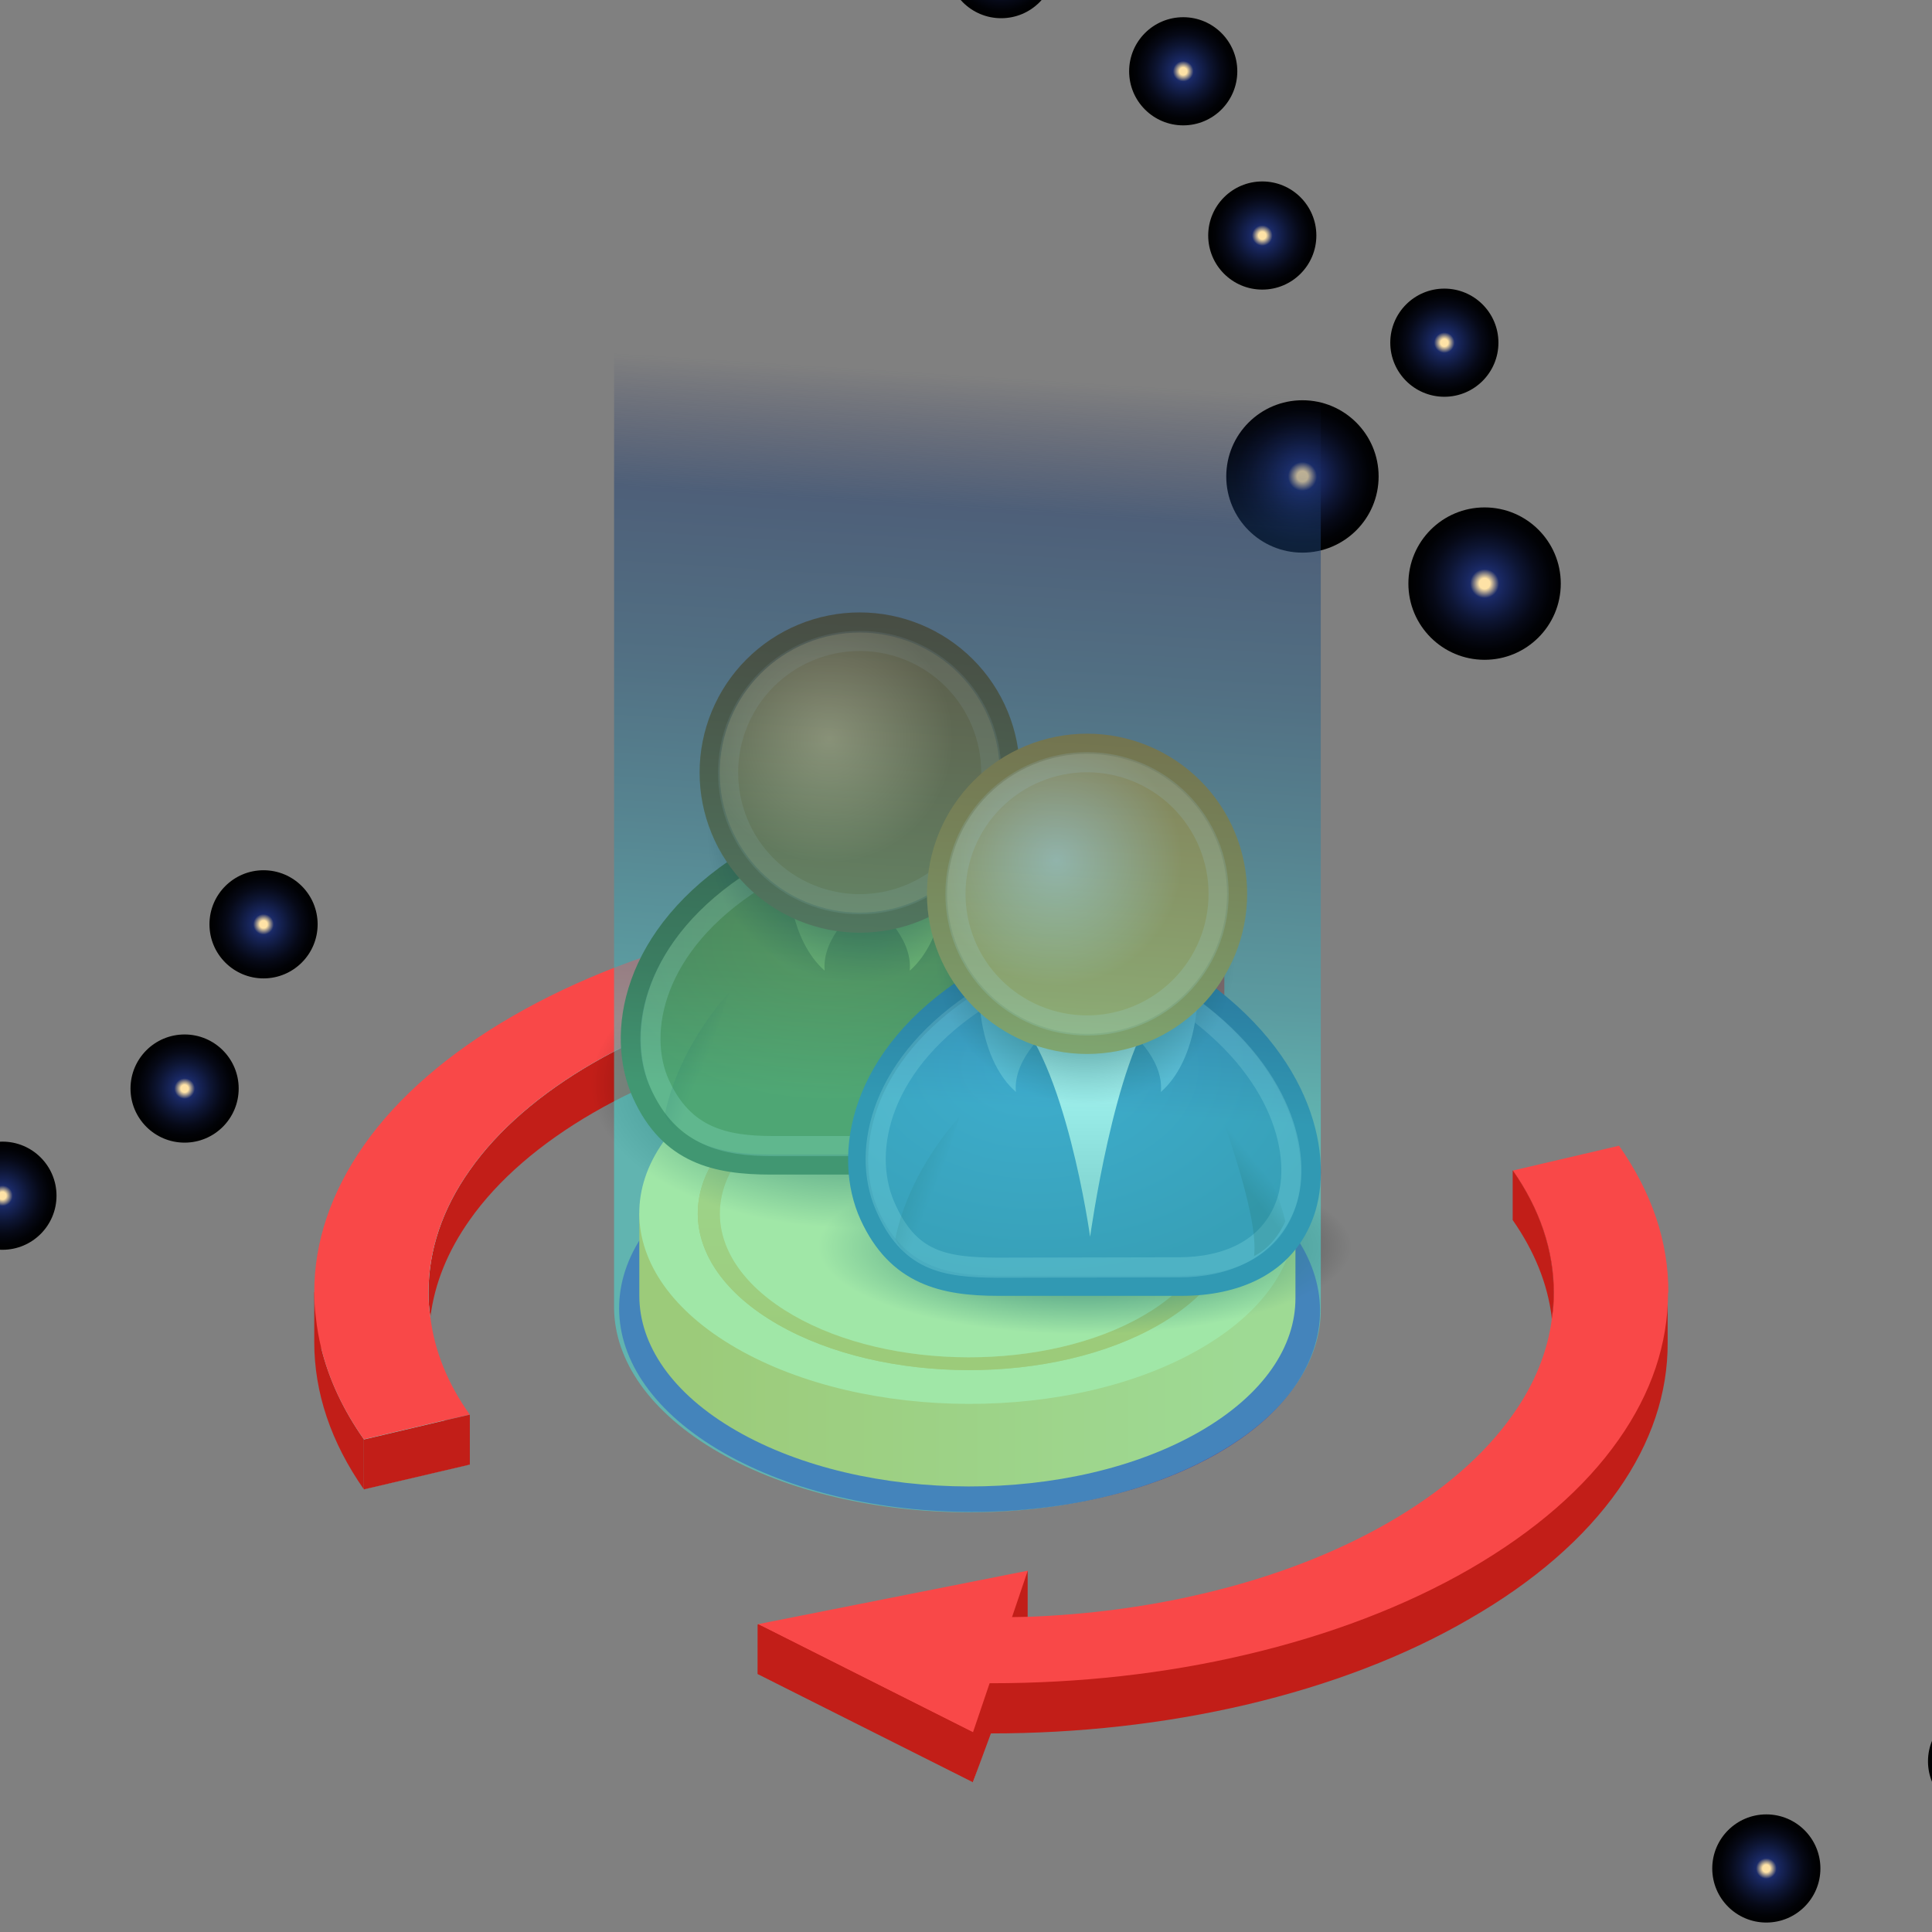 <svg width="96" height="96" viewBox="0 0 96 96" fill="none" xmlns="http://www.w3.org/2000/svg">
<rect x="0" y="0" width="96" height="96" fill="#808080" stroke="none"/>
<g clip-path="url(#clip0_331_11229)">
<path style="mix-blend-mode:color-dodge" d="M87.768 95.53C89.252 95.53 90.455 94.327 90.455 92.843C90.455 91.359 89.252 90.156 87.768 90.156C86.284 90.156 85.081 91.359 85.081 92.843C85.081 94.327 86.284 95.53 87.768 95.53Z" fill="url(#paint0_radial_331_11229)"/>
<path style="mix-blend-mode:color-dodge" d="M98.488 90.205C99.972 90.205 101.175 89.002 101.175 87.518C101.175 86.034 99.972 84.831 98.488 84.831C97.004 84.831 95.801 86.034 95.801 87.518C95.801 89.002 97.004 90.205 98.488 90.205Z" fill="url(#paint1_radial_331_11229)"/>
<path style="mix-blend-mode:color-dodge" d="M0.121 62.101C1.605 62.101 2.808 60.898 2.808 59.414C2.808 57.93 1.605 56.727 0.121 56.727C-1.363 56.727 -2.566 57.93 -2.566 59.414C-2.566 60.898 -1.363 62.101 0.121 62.101Z" fill="url(#paint2_radial_331_11229)"/>
<path style="mix-blend-mode:color-dodge" d="M13.095 48.616C14.579 48.616 15.783 47.413 15.783 45.929C15.783 44.445 14.579 43.242 13.095 43.242C11.611 43.242 10.408 44.445 10.408 45.929C10.408 47.413 11.611 48.616 13.095 48.616Z" fill="url(#paint3_radial_331_11229)"/>
<path style="mix-blend-mode:color-dodge" d="M9.173 56.777C10.657 56.777 11.86 55.574 11.86 54.089C11.86 52.605 10.657 51.402 9.173 51.402C7.688 51.402 6.485 52.605 6.485 54.089C6.485 55.574 7.688 56.777 9.173 56.777Z" fill="url(#paint4_radial_331_11229)"/>
<path style="mix-blend-mode:color-dodge" d="M49.748 0.905C51.232 0.905 52.435 -0.298 52.435 -1.783C52.435 -3.267 51.232 -4.47 49.748 -4.47C48.264 -4.47 47.06 -3.267 47.06 -1.783C47.06 -0.298 48.264 0.905 49.748 0.905Z" fill="url(#paint5_radial_331_11229)"/>
<path style="mix-blend-mode:color-dodge" d="M62.722 14.39C64.206 14.39 65.409 13.187 65.409 11.703C65.409 10.219 64.206 9.016 62.722 9.016C61.238 9.016 60.035 10.219 60.035 11.703C60.035 13.187 61.238 14.39 62.722 14.39Z" fill="url(#paint6_radial_331_11229)"/>
<path style="mix-blend-mode:color-dodge" d="M64.717 27.46C66.808 27.46 68.503 25.765 68.503 23.674C68.503 21.583 66.808 19.888 64.717 19.888C62.627 19.888 60.932 21.583 60.932 23.674C60.932 25.765 62.627 27.46 64.717 27.46Z" fill="url(#paint7_radial_331_11229)"/>
<path style="mix-blend-mode:color-dodge" d="M58.794 6.229C60.278 6.229 61.481 5.026 61.481 3.542C61.481 2.058 60.278 0.855 58.794 0.855C57.309 0.855 56.106 2.058 56.106 3.542C56.106 5.026 57.309 6.229 58.794 6.229Z" fill="url(#paint8_radial_331_11229)"/>
<path style="mix-blend-mode:color-dodge" d="M71.769 19.715C73.253 19.715 74.456 18.512 74.456 17.028C74.456 15.544 73.253 14.341 71.769 14.341C70.285 14.341 69.082 15.544 69.082 17.028C69.082 18.512 70.285 19.715 71.769 19.715Z" fill="url(#paint9_radial_331_11229)"/>
<path style="mix-blend-mode:color-dodge" d="M73.768 32.785C75.859 32.785 77.554 31.09 77.554 28.999C77.554 26.908 75.859 25.213 73.768 25.213C71.677 25.213 69.982 26.908 69.982 28.999C69.982 31.09 71.677 32.785 73.768 32.785Z" fill="url(#paint10_radial_331_11229)"/>
<path d="M51.07 80.516L37.664 83.174L48.349 88.548L51.07 80.516Z" fill="#6EDCD5"/>
<path d="M51.014 47.3L50.718 50.581C50.223 50.556 49.738 50.556 49.258 50.556C45.615 50.556 42.072 50.957 38.727 51.734C31.798 53.352 26.147 56.628 23.341 60.617C22.242 62.171 21.589 63.789 21.386 65.452C21.317 65.051 21.292 64.635 21.292 64.22C21.292 62.131 21.975 60.083 23.341 58.148C26.142 54.144 31.798 50.883 38.727 49.265C42.072 48.473 45.615 48.087 49.258 48.087C49.738 48.087 50.223 48.087 50.718 48.102L50.787 47.3H51.014Z" fill="#C21E18"/>
<path d="M50.787 47.3L50.718 48.102C50.223 48.087 49.738 48.087 49.258 48.087C45.616 48.087 42.072 48.473 38.727 49.265C31.799 50.883 26.147 54.139 23.341 58.148C21.975 60.078 21.293 62.127 21.293 64.22C21.293 64.636 21.317 65.051 21.387 65.452C21.317 65.853 21.293 66.269 21.293 66.684C21.293 68.011 21.56 69.307 22.109 70.569C22.416 71.322 22.832 72.044 23.341 72.766L18.071 73.999V71.519C16.705 69.579 15.903 67.541 15.685 65.447C15.898 63.359 16.705 61.325 18.071 59.375C21.446 54.555 28.241 50.636 36.589 48.681C40.617 47.745 44.883 47.261 49.238 47.261C49.748 47.261 50.268 47.275 50.777 47.285H50.782L50.787 47.3Z" fill="#6EDCD5"/>
<path d="M47.433 52.873L60.839 50.22L50.15 44.841L47.433 52.873Z" fill="#6EDCD5"/>
<path d="M47.431 50.407L60.837 47.75L50.148 42.371L47.431 50.407Z" fill="#F94848"/>
<path d="M49.084 79.15L48.604 80.358L48.535 80.506L49.579 82.1L51.064 80.521V78.057L49.084 79.155V79.15ZM82.622 64.304C82.261 62.616 81.538 60.968 80.425 59.39L78.188 59.914L75.159 58.163C76.51 60.093 77.193 62.141 77.193 64.235C77.193 64.65 77.168 65.066 77.099 65.467C77.168 65.868 77.193 66.283 77.193 66.699C77.193 68.802 76.51 70.836 75.144 72.786C72.343 76.775 66.687 80.051 59.759 81.669C56.413 82.446 52.87 82.847 49.242 82.847C48.762 82.847 48.263 82.832 47.768 82.822L47.698 83.624L47.659 84.119L37.648 80.719V83.183L48.342 88.558L49.237 86.133C53.602 86.133 57.868 85.653 61.897 84.713C66.063 83.733 69.82 82.303 73.016 80.442C76.228 78.596 78.727 76.424 80.415 74.023C82.048 71.692 82.879 69.228 82.865 66.704V64.24L82.612 64.319V64.304H82.622Z" fill="#C21E18"/>
<path d="M77.198 64.225C77.198 64.641 77.173 65.056 77.104 65.457C76.901 63.794 76.248 62.176 75.164 60.622V58.158C76.515 60.088 77.198 62.136 77.198 64.23V64.225Z" fill="#C21E18"/>
<path d="M51.069 78.046L37.663 80.704L48.347 86.078L51.069 78.046Z" fill="#F94848"/>
<path d="M82.884 64.225C82.884 66.783 82.052 69.228 80.434 71.529C78.746 73.939 76.257 76.097 73.036 77.963C69.834 79.808 66.078 81.243 61.916 82.219C57.887 83.169 53.622 83.639 49.257 83.639C48.732 83.639 48.227 83.639 47.718 83.614H47.505L47.787 80.348C48.069 80.363 48.351 80.363 48.618 80.363H49.262C49.865 80.363 50.479 80.348 51.083 80.338C54.067 80.229 56.997 79.843 59.778 79.185C66.706 77.567 72.358 74.31 75.164 70.302C76.262 68.763 76.915 67.13 77.118 65.467C77.188 65.066 77.212 64.65 77.212 64.235C77.212 62.146 76.529 60.097 75.178 58.162L80.449 56.93C82.082 59.261 82.913 61.711 82.899 64.235H82.894L82.884 64.225Z" fill="#F94848"/>
<path d="M48.347 86.078V88.543L37.657 83.173L37.662 80.704L48.347 86.078Z" fill="#C21E18"/>
<path d="M60.837 47.75V50.22L47.431 52.872V50.408L60.837 47.75Z" fill="#C21E18"/>
<path d="M23.346 70.296V72.776L18.08 74.008V71.529L22.108 70.579L23.346 70.296Z" fill="#C21E18"/>
<path d="M17.075 67.902L18.59 64.581L18.228 62.508H17.075L15.615 64.22V66.684C15.615 69.203 16.447 71.668 18.08 74.004V71.524C17.05 70.059 16.338 68.53 15.957 66.971L17.075 67.897V67.902Z" fill="#C21E18"/>
<path d="M51.014 44.835L50.786 47.3L50.717 48.102C50.222 48.087 49.737 48.087 49.257 48.087C45.615 48.087 42.071 48.473 38.726 49.264C31.798 50.883 26.146 54.139 23.34 58.148C21.974 60.078 21.291 62.126 21.291 64.22C21.291 64.635 21.316 65.051 21.386 65.452C21.588 67.115 22.242 68.748 23.34 70.287L22.108 70.569L18.08 71.519C16.714 69.579 15.912 67.54 15.694 65.447C15.64 65.046 15.615 64.63 15.615 64.215C15.615 61.696 16.447 59.246 18.08 56.91C21.455 52.09 28.25 48.171 36.598 46.216C40.626 45.266 44.892 44.796 49.247 44.796C49.836 44.796 50.425 44.796 51.014 44.821V44.835Z" fill="#F94848"/>
<path d="M35.826 57.94C29.046 61.854 29.081 68.218 35.905 72.158C42.724 76.097 53.75 76.117 60.53 72.202C67.31 68.288 67.275 61.923 60.451 57.984C53.632 54.045 42.606 54.025 35.826 57.94Z" fill="#472096"/>
<path d="M64.375 60.394H63.38C62.584 59.132 61.317 57.95 59.565 56.94C53.176 53.253 42.853 53.233 36.508 56.9C34.791 57.89 33.549 59.048 32.762 60.285H31.768V64.388C31.768 66.808 33.371 69.233 36.578 71.084C42.967 74.77 53.29 74.79 59.634 71.123C62.796 69.297 64.375 66.902 64.37 64.502V60.394H64.375Z" fill="url(#paint11_linear_331_11229)"/>
<path d="M36.504 53.669C30.155 57.331 30.19 63.294 36.579 66.981C42.968 70.668 53.291 70.688 59.635 67.021C65.984 63.359 65.95 57.395 59.561 53.709C53.172 50.022 42.849 50.002 36.504 53.669ZM57.576 65.833C52.36 68.847 43.878 68.827 38.627 65.798C33.377 62.77 33.352 57.87 38.568 54.857C43.784 51.843 52.266 51.863 57.517 54.891C62.768 57.92 62.792 62.819 57.576 65.833Z" fill="#FFE66F"/>
<path d="M38.568 54.856C33.352 57.87 33.377 62.765 38.628 65.798C43.878 68.827 52.361 68.842 57.577 65.833C62.792 62.819 62.768 57.925 57.517 54.891C52.266 51.862 43.784 51.848 38.568 54.856ZM56.795 65.383C52.004 68.149 44.22 68.134 39.4 65.353C34.58 62.572 34.555 58.073 39.345 55.312C44.136 52.545 51.92 52.56 56.74 55.342C61.56 58.123 61.585 62.621 56.795 65.383Z" fill="url(#paint12_linear_331_11229)"/>
<path d="M39.345 55.307C34.555 58.073 34.58 62.567 39.4 65.348C44.22 68.129 52.004 68.144 56.795 65.378C61.585 62.611 61.56 58.118 56.74 55.337C51.92 52.556 44.136 52.541 39.345 55.307Z" fill="#FFE66F"/>
<path fill-rule="evenodd" clip-rule="evenodd" d="M55.847 53.877C55.847 54.817 55.505 55.747 54.84 56.615C54.175 57.483 53.2 58.271 51.971 58.935C50.742 59.6 49.283 60.127 47.676 60.486C46.07 60.846 44.349 61.031 42.61 61.031C40.871 61.031 39.15 60.846 37.543 60.486C35.937 60.127 34.478 59.6 33.249 58.935C32.019 58.271 31.044 57.483 30.38 56.615C29.715 55.747 29.372 54.817 29.373 53.877C29.372 52.938 29.715 52.008 30.38 51.14C31.044 50.272 32.019 49.484 33.249 48.82C34.478 48.155 35.937 47.628 37.543 47.269C39.15 46.909 40.871 46.724 42.61 46.724C44.349 46.724 46.07 46.909 47.676 47.269C49.283 47.628 50.742 48.155 51.971 48.82C53.2 49.484 54.175 50.272 54.84 51.14C55.505 52.008 55.847 52.938 55.847 53.877Z" fill="url(#paint13_radial_331_11229)"/>
<path fill-rule="evenodd" clip-rule="evenodd" d="M38.305 57.864H47.434C50.02 57.864 52.581 56.916 53.52 54.212C54.411 51.645 53.672 46.757 47.89 42.801H37.088C31.306 46.453 30.584 51.447 31.915 54.364C33.271 57.337 35.566 57.864 38.305 57.864Z" fill="url(#paint14_radial_331_11229)" stroke="#404604" stroke-linecap="round" stroke-linejoin="round"/>
<path fill-rule="evenodd" clip-rule="evenodd" d="M42.67 45.084C42.67 45.084 40.819 46.513 40.978 48.234C39.221 46.684 39.171 43.714 39.171 43.714L42.67 45.084Z" fill="#9DB029"/>
<path opacity="0.215" fill-rule="evenodd" clip-rule="evenodd" d="M38.396 56.948H47.276C49.548 56.948 51.797 56.115 52.621 53.74C53.404 51.486 52.54 47.192 47.461 43.717H37.542C32.464 46.925 31.614 51.311 32.783 53.874C33.974 56.485 35.991 56.948 38.396 56.948Z" stroke="white" stroke-linecap="round" stroke-linejoin="round"/>
<path fill-rule="evenodd" clip-rule="evenodd" d="M43.512 45.084C43.512 45.084 45.363 46.513 45.204 48.234C46.961 46.684 47.011 43.714 47.011 43.714L43.512 45.084Z" fill="#9DB029"/>
<path fill-rule="evenodd" clip-rule="evenodd" d="M50.065 41.401C50.065 42.381 49.872 43.35 49.498 44.255C49.123 45.16 48.574 45.982 47.882 46.675C47.19 47.367 46.368 47.916 45.463 48.291C44.558 48.666 43.589 48.859 42.609 48.859C41.63 48.859 40.661 48.666 39.756 48.291C38.851 47.916 38.029 47.367 37.337 46.675C36.645 45.982 36.096 45.16 35.721 44.255C35.347 43.35 35.154 42.381 35.154 41.401C35.154 40.422 35.347 39.452 35.721 38.548C36.096 37.643 36.645 36.821 37.337 36.128C38.029 35.436 38.851 34.886 39.756 34.512C40.661 34.137 41.63 33.944 42.609 33.944C43.589 33.944 44.558 34.137 45.463 34.512C46.368 34.886 47.19 35.436 47.882 36.128C48.574 36.821 49.123 37.643 49.498 38.548C49.872 39.452 50.065 40.422 50.065 41.401Z" fill="url(#paint15_radial_331_11229)"/>
<path fill-rule="evenodd" clip-rule="evenodd" d="M50.173 38.389C50.173 39.368 49.981 40.338 49.606 41.243C49.232 42.148 48.683 42.97 47.99 43.662C47.298 44.355 46.476 44.904 45.571 45.279C44.667 45.654 43.697 45.846 42.718 45.846C41.739 45.846 40.769 45.654 39.864 45.279C38.96 44.904 38.138 44.355 37.446 43.662C36.753 42.97 36.204 42.148 35.83 41.243C35.455 40.338 35.262 39.368 35.263 38.389C35.262 37.41 35.455 36.44 35.83 35.535C36.204 34.631 36.753 33.808 37.446 33.116C38.138 32.423 38.96 31.874 39.864 31.499C40.769 31.124 41.739 30.931 42.718 30.931C43.697 30.931 44.667 31.124 45.571 31.499C46.476 31.874 47.298 32.423 47.99 33.116C48.683 33.808 49.232 34.631 49.606 35.535C49.981 36.44 50.173 37.41 50.173 38.389Z" fill="url(#paint16_radial_331_11229)" stroke="#6F4709" stroke-linecap="round" stroke-linejoin="round"/>
<path opacity="0.127" fill-rule="evenodd" clip-rule="evenodd" d="M49.257 38.389C49.257 39.248 49.088 40.099 48.759 40.892C48.431 41.686 47.949 42.407 47.342 43.014C46.735 43.621 46.014 44.103 45.221 44.432C44.427 44.761 43.577 44.93 42.718 44.93C41.859 44.93 41.008 44.761 40.215 44.432C39.421 44.103 38.7 43.621 38.093 43.014C37.486 42.407 37.004 41.686 36.676 40.892C36.347 40.099 36.178 39.248 36.179 38.389C36.178 37.53 36.347 36.68 36.676 35.886C37.004 35.093 37.486 34.371 38.093 33.764C38.7 33.157 39.421 32.675 40.215 32.346C41.008 32.017 41.859 31.848 42.718 31.848C43.577 31.848 44.427 32.017 45.221 32.346C46.014 32.675 46.735 33.157 47.342 33.764C47.949 34.371 48.431 35.093 48.759 35.886C49.088 36.68 49.257 37.53 49.257 38.389Z" stroke="white" stroke-linecap="round" stroke-linejoin="round"/>
<path fill-rule="evenodd" clip-rule="evenodd" d="M46.673 51.322H50.324L48.194 49.344L47.738 49.952L47.281 49.496L46.673 51.322Z" fill="url(#paint17_linear_331_11229)"/>
<path opacity="0.228" fill-rule="evenodd" clip-rule="evenodd" d="M34.593 56.974C33.519 56.505 33.038 55.374 33.038 55.374C33.762 51.872 36.24 49.31 36.24 49.31C36.24 49.31 34.278 54.828 34.593 56.974Z" fill="url(#paint18_linear_331_11229)"/>
<path opacity="0.228" fill-rule="evenodd" clip-rule="evenodd" d="M50.864 56.235C51.924 55.735 52.417 54.512 52.417 54.512C51.592 51.032 48.995 48.622 48.995 48.622C48.995 48.622 51.116 54.081 50.864 56.235Z" fill="url(#paint19_linear_331_11229)"/>
<path fill-rule="evenodd" clip-rule="evenodd" d="M67.144 61.946C67.144 62.518 66.802 63.084 66.137 63.613C65.472 64.141 64.497 64.621 63.268 65.026C62.039 65.43 60.579 65.751 58.973 65.97C57.367 66.189 55.645 66.301 53.907 66.301C52.168 66.301 50.447 66.189 48.84 65.97C47.234 65.751 45.775 65.43 44.545 65.026C43.316 64.621 42.341 64.141 41.676 63.613C41.011 63.084 40.669 62.518 40.67 61.946C40.669 61.374 41.011 60.808 41.676 60.28C42.341 59.752 43.316 59.271 44.545 58.867C45.775 58.462 47.234 58.142 48.84 57.923C50.447 57.704 52.168 57.591 53.907 57.591C55.645 57.591 57.367 57.704 58.973 57.923C60.579 58.142 62.039 58.462 63.268 58.867C64.497 59.271 65.472 59.752 66.137 60.28C66.802 60.808 67.144 61.374 67.144 61.946Z" fill="url(#paint20_radial_331_11229)"/>
<path fill-rule="evenodd" clip-rule="evenodd" d="M49.602 63.889H58.731C61.317 63.889 63.878 62.94 64.817 60.237C65.708 57.67 64.969 52.782 59.187 48.826H48.385C42.603 52.478 41.88 57.471 43.212 60.389C44.568 63.362 46.863 63.889 49.602 63.889Z" fill="url(#paint21_radial_331_11229)" stroke="#204A87" stroke-linecap="round" stroke-linejoin="round"/>
<path fill-rule="evenodd" clip-rule="evenodd" d="M50.211 50.195C52.95 52.63 54.167 61.454 54.167 61.454C54.167 61.454 55.384 52.63 57.514 50.043L50.211 50.195Z" fill="url(#paint22_linear_331_11229)"/>
<path fill-rule="evenodd" clip-rule="evenodd" d="M52.172 51.108C52.172 51.108 50.321 52.537 50.48 54.259C48.723 52.709 48.673 49.739 48.673 49.739L52.172 51.108Z" fill="#729FCF"/>
<path opacity="0.215" fill-rule="evenodd" clip-rule="evenodd" d="M49.541 62.992L58.572 62.973C60.844 62.973 63.094 62.14 63.918 59.765C64.701 57.511 63.837 53.217 58.758 49.742L48.839 49.533C43.761 52.74 42.778 57.127 43.966 59.899C45.154 62.671 46.888 62.973 49.541 62.992Z" stroke="white" stroke-linecap="round" stroke-linejoin="round"/>
<path fill-rule="evenodd" clip-rule="evenodd" d="M55.992 51.108C55.992 51.108 57.844 52.537 57.684 54.259C59.441 52.709 59.492 49.739 59.492 49.739L55.992 51.108Z" fill="#729FCF"/>
<path fill-rule="evenodd" clip-rule="evenodd" d="M61.362 47.426C61.362 48.405 61.169 49.375 60.795 50.28C60.42 51.185 59.871 52.007 59.179 52.699C58.486 53.392 57.665 53.941 56.76 54.316C55.855 54.691 54.886 54.884 53.906 54.884C52.927 54.884 51.958 54.691 51.053 54.316C50.148 53.941 49.326 53.392 48.634 52.699C47.942 52.007 47.392 51.185 47.018 50.28C46.644 49.375 46.451 48.405 46.451 47.426C46.451 46.447 46.644 45.477 47.018 44.572C47.392 43.668 47.942 42.846 48.634 42.153C49.326 41.461 50.148 40.911 51.053 40.536C51.958 40.161 52.927 39.969 53.906 39.969C54.886 39.969 55.855 40.161 56.76 40.536C57.665 40.911 58.486 41.461 59.179 42.153C59.871 42.846 60.42 43.668 60.795 44.572C61.169 45.477 61.362 46.447 61.362 47.426Z" fill="url(#paint23_radial_331_11229)"/>
<path fill-rule="evenodd" clip-rule="evenodd" d="M61.47 44.414C61.47 45.393 61.278 46.363 60.903 47.267C60.529 48.172 59.98 48.994 59.287 49.687C58.595 50.379 57.773 50.929 56.868 51.304C55.964 51.678 54.994 51.871 54.015 51.871C53.036 51.871 52.066 51.678 51.161 51.304C50.257 50.929 49.435 50.379 48.742 49.687C48.05 48.994 47.501 48.172 47.126 47.267C46.752 46.363 46.559 45.393 46.56 44.414C46.559 43.435 46.752 42.465 47.126 41.56C47.501 40.655 48.05 39.833 48.742 39.141C49.435 38.448 50.257 37.899 51.161 37.524C52.066 37.149 53.036 36.956 54.015 36.956C54.994 36.956 55.964 37.149 56.868 37.524C57.773 37.899 58.595 38.448 59.287 39.141C59.98 39.833 60.529 40.655 60.903 41.56C61.278 42.465 61.47 43.435 61.47 44.414Z" fill="url(#paint24_radial_331_11229)" stroke="#C17D11" stroke-linecap="round" stroke-linejoin="round"/>
<path opacity="0.196" fill-rule="evenodd" clip-rule="evenodd" d="M60.553 44.414C60.554 45.273 60.385 46.123 60.056 46.917C59.728 47.71 59.246 48.431 58.639 49.039C58.032 49.646 57.311 50.128 56.517 50.457C55.724 50.786 54.873 50.955 54.014 50.955C53.156 50.955 52.305 50.786 51.512 50.457C50.718 50.128 49.997 49.646 49.39 49.039C48.783 48.431 48.301 47.71 47.973 46.917C47.644 46.123 47.475 45.273 47.476 44.414C47.475 43.555 47.644 42.705 47.973 41.911C48.301 41.117 48.783 40.396 49.39 39.789C49.997 39.181 50.718 38.7 51.512 38.371C52.305 38.042 53.156 37.873 54.014 37.873C54.873 37.873 55.724 38.042 56.517 38.371C57.311 38.7 58.032 39.181 58.639 39.789C59.246 40.396 59.728 41.117 60.056 41.911C60.385 42.705 60.554 43.555 60.553 44.414Z" stroke="white" stroke-linecap="round" stroke-linejoin="round"/>
<path opacity="0.228" fill-rule="evenodd" clip-rule="evenodd" d="M46.044 63.148C44.97 62.679 44.489 61.548 44.489 61.548C45.213 58.046 47.691 55.484 47.691 55.484C47.691 55.484 45.729 61.002 46.044 63.148Z" fill="url(#paint25_linear_331_11229)"/>
<path opacity="0.228" fill-rule="evenodd" clip-rule="evenodd" d="M62.316 62.409C63.375 61.909 63.868 60.686 63.868 60.686C63.043 57.206 60.446 54.796 60.446 54.796C60.446 54.796 62.568 60.255 62.316 62.409Z" fill="url(#paint26_linear_331_11229)"/>
<g style="mix-blend-mode:lighten" opacity="0.5">
<path d="M65.634 12.574H30.513V65.007C30.542 67.59 32.27 70.173 35.694 72.153C42.573 76.126 53.693 76.146 60.527 72.197C63.962 70.218 65.659 67.61 65.629 65.007V12.574H65.634Z" fill="url(#paint27_linear_331_11229)"/>
</g>
</g>
<defs>
<radialGradient id="paint0_radial_331_11229" cx="0" cy="0" r="1" gradientUnits="userSpaceOnUse" gradientTransform="translate(87.768 92.843) scale(2.687)">
<stop offset="0.07" stop-color="#FEE2A6"/>
<stop offset="0.14" stop-color="#797782"/>
<stop offset="0.19" stop-color="#1B2B69"/>
<stop offset="0.26" stop-color="#17255B"/>
<stop offset="0.49" stop-color="#0D1533"/>
<stop offset="0.69" stop-color="#060917"/>
<stop offset="0.87" stop-color="#010206"/>
<stop offset="1"/>
</radialGradient>
<radialGradient id="paint1_radial_331_11229" cx="0" cy="0" r="1" gradientUnits="userSpaceOnUse" gradientTransform="translate(98.488 87.518) scale(2.687 2.687)">
<stop offset="0.07" stop-color="#FEE2A6"/>
<stop offset="0.14" stop-color="#797782"/>
<stop offset="0.19" stop-color="#1B2B69"/>
<stop offset="0.26" stop-color="#17255B"/>
<stop offset="0.49" stop-color="#0D1533"/>
<stop offset="0.69" stop-color="#060917"/>
<stop offset="0.87" stop-color="#010206"/>
<stop offset="1"/>
</radialGradient>
<radialGradient id="paint2_radial_331_11229" cx="0" cy="0" r="1" gradientUnits="userSpaceOnUse" gradientTransform="translate(0.121 59.414) scale(2.687)">
<stop offset="0.07" stop-color="#FEE2A6"/>
<stop offset="0.14" stop-color="#797782"/>
<stop offset="0.19" stop-color="#1B2B69"/>
<stop offset="0.26" stop-color="#17255B"/>
<stop offset="0.49" stop-color="#0D1533"/>
<stop offset="0.69" stop-color="#060917"/>
<stop offset="0.87" stop-color="#010206"/>
<stop offset="1"/>
</radialGradient>
<radialGradient id="paint3_radial_331_11229" cx="0" cy="0" r="1" gradientUnits="userSpaceOnUse" gradientTransform="translate(13.095 45.929) scale(2.687)">
<stop offset="0.07" stop-color="#FEE2A6"/>
<stop offset="0.14" stop-color="#797782"/>
<stop offset="0.19" stop-color="#1B2B69"/>
<stop offset="0.26" stop-color="#17255B"/>
<stop offset="0.49" stop-color="#0D1533"/>
<stop offset="0.69" stop-color="#060917"/>
<stop offset="0.87" stop-color="#010206"/>
<stop offset="1"/>
</radialGradient>
<radialGradient id="paint4_radial_331_11229" cx="0" cy="0" r="1" gradientUnits="userSpaceOnUse" gradientTransform="translate(9.173 54.089) scale(2.687)">
<stop offset="0.07" stop-color="#FEE2A6"/>
<stop offset="0.14" stop-color="#797782"/>
<stop offset="0.19" stop-color="#1B2B69"/>
<stop offset="0.26" stop-color="#17255B"/>
<stop offset="0.49" stop-color="#0D1533"/>
<stop offset="0.69" stop-color="#060917"/>
<stop offset="0.87" stop-color="#010206"/>
<stop offset="1"/>
</radialGradient>
<radialGradient id="paint5_radial_331_11229" cx="0" cy="0" r="1" gradientUnits="userSpaceOnUse" gradientTransform="translate(49.748 -1.783) scale(2.687 2.687)">
<stop offset="0.07" stop-color="#FEE2A6"/>
<stop offset="0.14" stop-color="#797782"/>
<stop offset="0.19" stop-color="#1B2B69"/>
<stop offset="0.26" stop-color="#17255B"/>
<stop offset="0.49" stop-color="#0D1533"/>
<stop offset="0.69" stop-color="#060917"/>
<stop offset="0.87" stop-color="#010206"/>
<stop offset="1"/>
</radialGradient>
<radialGradient id="paint6_radial_331_11229" cx="0" cy="0" r="1" gradientUnits="userSpaceOnUse" gradientTransform="translate(62.722 11.703) scale(2.687)">
<stop offset="0.07" stop-color="#FEE2A6"/>
<stop offset="0.14" stop-color="#797782"/>
<stop offset="0.19" stop-color="#1B2B69"/>
<stop offset="0.26" stop-color="#17255B"/>
<stop offset="0.49" stop-color="#0D1533"/>
<stop offset="0.69" stop-color="#060917"/>
<stop offset="0.87" stop-color="#010206"/>
<stop offset="1"/>
</radialGradient>
<radialGradient id="paint7_radial_331_11229" cx="0" cy="0" r="1" gradientUnits="userSpaceOnUse" gradientTransform="translate(64.718 23.674) scale(3.786)">
<stop offset="0.07" stop-color="#FEE2A6"/>
<stop offset="0.14" stop-color="#797782"/>
<stop offset="0.19" stop-color="#1B2B69"/>
<stop offset="0.26" stop-color="#17255B"/>
<stop offset="0.49" stop-color="#0D1533"/>
<stop offset="0.69" stop-color="#060917"/>
<stop offset="0.87" stop-color="#010206"/>
<stop offset="1"/>
</radialGradient>
<radialGradient id="paint8_radial_331_11229" cx="0" cy="0" r="1" gradientUnits="userSpaceOnUse" gradientTransform="translate(58.794 3.542) scale(2.687 2.687)">
<stop offset="0.07" stop-color="#FEE2A6"/>
<stop offset="0.14" stop-color="#797782"/>
<stop offset="0.19" stop-color="#1B2B69"/>
<stop offset="0.26" stop-color="#17255B"/>
<stop offset="0.49" stop-color="#0D1533"/>
<stop offset="0.69" stop-color="#060917"/>
<stop offset="0.87" stop-color="#010206"/>
<stop offset="1"/>
</radialGradient>
<radialGradient id="paint9_radial_331_11229" cx="0" cy="0" r="1" gradientUnits="userSpaceOnUse" gradientTransform="translate(71.769 17.028) scale(2.687 2.687)">
<stop offset="0.07" stop-color="#FEE2A6"/>
<stop offset="0.14" stop-color="#797782"/>
<stop offset="0.19" stop-color="#1B2B69"/>
<stop offset="0.26" stop-color="#17255B"/>
<stop offset="0.49" stop-color="#0D1533"/>
<stop offset="0.69" stop-color="#060917"/>
<stop offset="0.87" stop-color="#010206"/>
<stop offset="1"/>
</radialGradient>
<radialGradient id="paint10_radial_331_11229" cx="0" cy="0" r="1" gradientUnits="userSpaceOnUse" gradientTransform="translate(73.768 28.999) scale(3.786 3.786)">
<stop offset="0.07" stop-color="#FEE2A6"/>
<stop offset="0.14" stop-color="#797782"/>
<stop offset="0.19" stop-color="#1B2B69"/>
<stop offset="0.26" stop-color="#17255B"/>
<stop offset="0.49" stop-color="#0D1533"/>
<stop offset="0.69" stop-color="#060917"/>
<stop offset="0.87" stop-color="#010206"/>
<stop offset="1"/>
</radialGradient>
<linearGradient id="paint11_linear_331_11229" x1="31.768" y1="64.012" x2="64.375" y2="64.012" gradientUnits="userSpaceOnUse">
<stop offset="0.07" stop-color="#F7AE14"/>
<stop offset="0.93" stop-color="#FBCC49"/>
</linearGradient>
<linearGradient id="paint12_linear_331_11229" x1="48.07" y1="68.08" x2="48.07" y2="52.61" gradientUnits="userSpaceOnUse">
<stop offset="0.07" stop-color="#F7AE14"/>
<stop offset="0.93" stop-color="#FBCC49"/>
</linearGradient>
<radialGradient id="paint13_radial_331_11229" cx="0" cy="0" r="1" gradientUnits="userSpaceOnUse" gradientTransform="translate(42.61 53.877) scale(13.237 7.151)">
<stop/>
<stop offset="1" stop-opacity="0"/>
</radialGradient>
<radialGradient id="paint14_radial_331_11229" cx="0" cy="0" r="1" gradientUnits="userSpaceOnUse" gradientTransform="translate(41.191 46.782) scale(11.675 7.962)">
<stop stop-color="#727E0A"/>
<stop offset="1" stop-color="#5B6508"/>
</radialGradient>
<radialGradient id="paint15_radial_331_11229" cx="0" cy="0" r="1" gradientUnits="userSpaceOnUse" gradientTransform="translate(42.609 41.401) scale(7.455 7.455)">
<stop/>
<stop offset="1" stop-opacity="0"/>
</radialGradient>
<radialGradient id="paint16_radial_331_11229" cx="0" cy="0" r="1" gradientUnits="userSpaceOnUse" gradientTransform="translate(41.197 36.715) scale(6.214 6.214)">
<stop stop-color="#E9B15E"/>
<stop offset="1" stop-color="#966416"/>
</radialGradient>
<linearGradient id="paint17_linear_331_11229" x1="43.173" y1="47.465" x2="43.173" y2="52.844" gradientUnits="userSpaceOnUse">
<stop stop-color="white"/>
<stop offset="1" stop-color="#C9C9C9"/>
</linearGradient>
<linearGradient id="paint18_linear_331_11229" x1="33.038" y1="53.142" x2="34.639" y2="53.787" gradientUnits="userSpaceOnUse">
<stop/>
<stop offset="1" stop-opacity="0"/>
</linearGradient>
<linearGradient id="paint19_linear_331_11229" x1="50.706" y1="53.207" x2="51.664" y2="52.429" gradientUnits="userSpaceOnUse">
<stop/>
<stop offset="1" stop-opacity="0"/>
</linearGradient>
<radialGradient id="paint20_radial_331_11229" cx="0" cy="0" r="1" gradientUnits="userSpaceOnUse" gradientTransform="translate(53.907 61.946) scale(13.237 4.354)">
<stop/>
<stop offset="1" stop-opacity="0"/>
</radialGradient>
<radialGradient id="paint21_radial_331_11229" cx="0" cy="0" r="1" gradientUnits="userSpaceOnUse" gradientTransform="translate(51.412 53.022) scale(15.15 10.331)">
<stop stop-color="#3B74BC"/>
<stop offset="1" stop-color="#2D5990"/>
</radialGradient>
<linearGradient id="paint22_linear_331_11229" x1="53.862" y1="53.489" x2="53.862" y2="58.869" gradientUnits="userSpaceOnUse">
<stop stop-color="white"/>
<stop offset="1" stop-color="#C9C9C9"/>
</linearGradient>
<radialGradient id="paint23_radial_331_11229" cx="0" cy="0" r="1" gradientUnits="userSpaceOnUse" gradientTransform="translate(53.906 47.426) scale(7.455 7.455)">
<stop/>
<stop offset="1" stop-opacity="0"/>
</radialGradient>
<radialGradient id="paint24_radial_331_11229" cx="0" cy="0" r="1" gradientUnits="userSpaceOnUse" gradientTransform="translate(52.493 42.74) scale(6.214 6.214)">
<stop stop-color="#F4D9B1"/>
<stop offset="1" stop-color="#DF9725"/>
</radialGradient>
<linearGradient id="paint25_linear_331_11229" x1="44.489" y1="59.316" x2="46.09" y2="59.961" gradientUnits="userSpaceOnUse">
<stop/>
<stop offset="1" stop-opacity="0"/>
</linearGradient>
<linearGradient id="paint26_linear_331_11229" x1="62.157" y1="59.381" x2="63.115" y2="58.603" gradientUnits="userSpaceOnUse">
<stop/>
<stop offset="1" stop-opacity="0"/>
</linearGradient>
<linearGradient id="paint27_linear_331_11229" x1="48.071" y1="69.104" x2="52.369" y2="1.2" gradientUnits="userSpaceOnUse">
<stop offset="0.208" stop-color="#42E8E0"/>
<stop offset="0.293" stop-color="#36B5BF"/>
<stop offset="0.408" stop-color="#2C87A0"/>
<stop offset="0.52" stop-color="#235F86"/>
<stop offset="0.643" stop-color="#1B3E71"/>
<stop offset="0.74" stop-color="#162560" stop-opacity="0"/>
<stop offset="0.82" stop-color="#121355" stop-opacity="0"/>
<stop offset="0.91" stop-color="#0F084E" stop-opacity="0"/>
<stop offset="1" stop-color="#0F054C" stop-opacity="0"/>
</linearGradient>
<clipPath id="clip0_331_11229">
<rect width="96" height="96" fill="white"/>
</clipPath>
</defs>
</svg>
